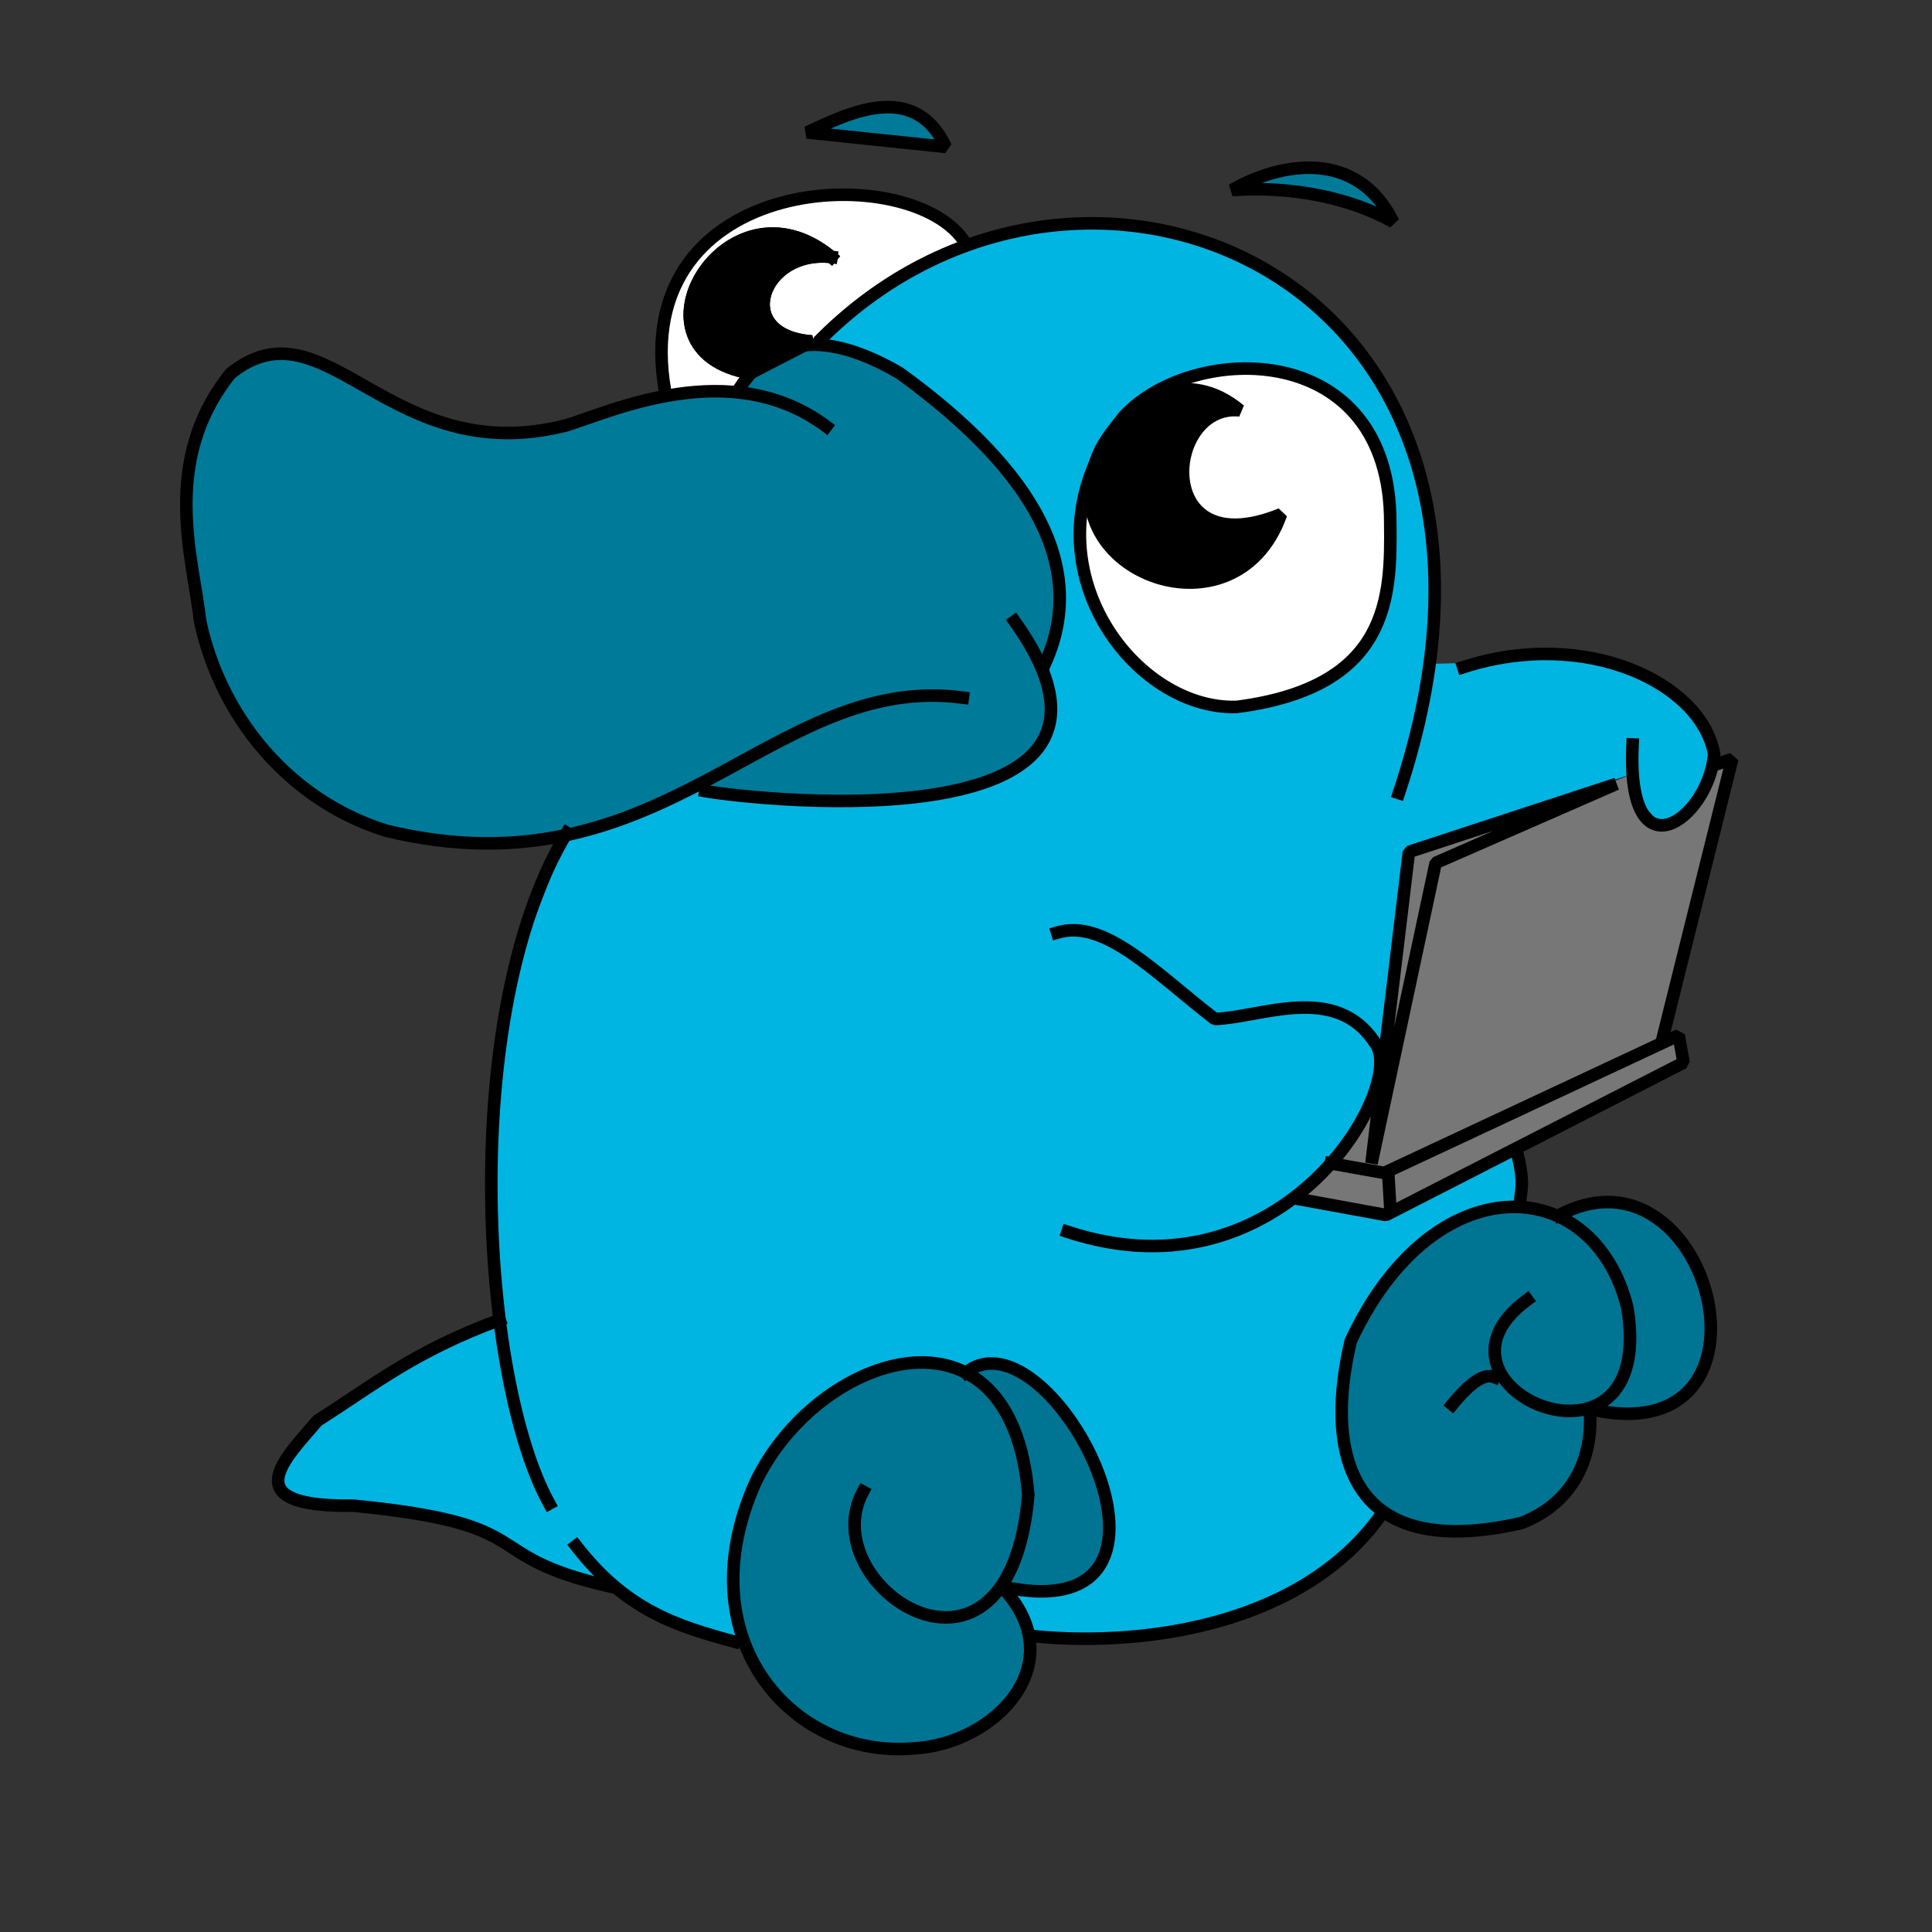 <svg xmlns="http://www.w3.org/2000/svg" viewBox="0 0 240.001 240.001" width="32" height="32"><rect x="0" y="0" width="240.001" height="240.001" fill="#333333" stroke="none"/><path fill="none" stroke="#000" stroke-linecap="square" stroke-linejoin="bevel" stroke-width="1.56" d="M102.715 51.984s0 0 0 0"/><path fill="#fff" fill-rule="evenodd" stroke="#000" stroke-linecap="square" stroke-linejoin="bevel" stroke-width="1.56" d="M120 30.33c-6.201-10.62-42.254-9.221-37.374 18.302C87.506 76.155 126.202 40.95 120 30.33Z"/><path fill-rule="evenodd" stroke="#000" stroke-linecap="square" stroke-linejoin="bevel" stroke-width="1.56" d="M103.27 31.923c-8.683-.99-12.447 9.751-2.418 10.496l-7.633 3.943c-16.309-2.743-2.953-25.216 10.051-14.44"/><path fill="#007a99" fill-rule="evenodd" d="m27.714 47.457-3.79 8.017-.693 8.665L25.42 79.4l3.051 7.613 7.727 9.574 10.472 6.165 10.824 2.165 12.494-1.125 12.057-3.966 4.472-2.227 3.613.8 13.285 1.12 12.494-.772 8.288-2.01 4.983-3.648 1.505-4.404-.664-4.573-.614-1.404 1.92-4.244.205-8.086-4.432-9.199L120 52.867l-8.145-6.352-5.096-2.84-4.643-.876-3.977.796-5.113 2.977-1.046 1.693-9.096 1.134-8.523 2.04-7.852 2.358-6.557.034-4.324-.773-5.261-2.193-6.466-3.426-4.693-2.728-4.42-.909-4.7 1.574-2.374 2.08"/><path fill="#00b5e2" fill-rule="evenodd" d="m102.165 42.731 7.487-6.975 12.712-6.148 12.732-2.175 10.67 1.196 14.38 6.086 9.717 9.168 6.955 14.338 1.965 13.402-.845 10.844 5.183-.146 13.436-1.331 12.19 4.873 4.625 6.946-3.419 8.078-3.623 1.594-2.856-3.228-.214-6.895-.514 3.768-27.537 9.187-2.962 24.234-.868 2.134-1.328 6.169-4.352 6.374-4.26 4.186.456 1.107 10.692 1.325 16.376-8.155-.062 7.179-5.692.453-8.07 5.22-5.826 7.989-2.145 5.542-.19 8.317 1.246 5.903 3.768 4.384-6.307 6.897-9.53 5.239-13.34 3.273-14.626.1-2.483-5.998 6.73.19 4.314-2.75 1.232-6.521-2.277-8.14-5.27-7.547-5.404-3.302-4.839 1.077-6.275-1.02-7.629 1.996-8.465 6.544-5.057 8.849-1.621 8.558 1.29 8.647-9.695-3.031-6.83-4.06-8.63-2.603-8.02-4.341-9.236-2.1-12.325-1.31-2.792-1.24.356-3.508 3.214-3.78 7.103-5.452 10.889-6.15 5.669-2.412-.596-26.062 2.335-17.05 6.735-17.37 15.892-5.793 5.914 1.56 25.329-.696 8.136-2.706 4.694-5.019-.624-8.419 1.6-3.773.154-7.148-1.176-4.917-5.546-8.43-6.093-6.512-7.582-5.882-9.145-2.83"/><path fill="#007493" fill-rule="evenodd" d="m91.902 190.617 3.322-8.953 6.438-7.424 6.95-4.106 7.27-.854 4.118 1.29 3.036-1.296 4.875 1.78 4.805 4.766 4.327 8.099.642 6.958-1.924 4.766-2.982 1.503-7.727.162 2.445 4.474.523 4.558-2.08 4.397-4.172 4.032-6.04 2.125-8.447-.165-6.234-2.29-5.795-5.057-2.95-6.045-1.29-8.457.89-4.263M167.855 166.564l5.615-9.223 5.721-4.917 7.378-2.542 6.44.51 1.616.516 2.676-1.469 5.3-.1 5.057 3.293 3.944 6.184.939 7.5-1.65 4.883-2.737 3.333-5.205.785-5.768-.49.342 3.441-1.409 4.763-2.783 3.723-4.119 2.307-5.567.812-6.593.08-6.077-2.415-3.153-4.742-1.013-6.64.255-6.721.791-2.871"/><path fill="#777" fill-rule="evenodd" d="m161.05 148.87 4.969-4.987 4.881-7.416.626-5.545.877-3.677 2.81-21.419 24.67-8.517 2.717-1.08 1.656 4.954 1.905 1.38 2.784-1.101 3.1-3.591.804-2.992 2.23-.468-8.745 33.69 1.807.657.657 2.976-36.443 19.034-11.304-1.898"/><path fill="none" stroke="#000" stroke-linecap="square" stroke-linejoin="bevel" stroke-width="1.56" d="M102.635 52.962c-11.797-8.797-26.657-1.86-32.273-.128-22.105 5.644-29.901-15.956-41.72-6.433-8.761 10.9-4.632 23.014-3.784 30.75 2.457 11.62 10.821 22.222 23.129 26.05 34.791 8.381 47.798-19.744 71.613-16.537M102.715 51.984s0 0 0 0"/><path fill="none" stroke="#000" stroke-linecap="square" stroke-linejoin="bevel" stroke-width="1.56" d="M87.622 98.275c6.947 1.224 58.224 6.568 38.415-21.093"/><path fill="none" stroke="#000" stroke-linecap="square" stroke-linejoin="bevel" stroke-width="1.56" d="M91.776 48.374c4.214-6.652 10.876-7.325 19.985-2.021 17.178 12.45 23.225 24.41 18.142 35.882"/><path fill="none" stroke="#000" stroke-linecap="square" stroke-linejoin="bevel" stroke-width="1.56" d="M102.14 41.962c32.895-32.643 92.897-7.134 71.635 56.558"/><path fill="#007a99" fill-rule="evenodd" stroke="#000" stroke-linecap="square" stroke-linejoin="bevel" stroke-width="1.56" d="M100.264 16.453c4.849-2.232 13.262-6.612 17.223 1.798ZM153.048 23.61c6.007-3.473 15.55-5.147 20.034 3.976-5.223-2.968-12.506-4.508-20.034-3.976Z"/><path fill="none" stroke="#000" stroke-linecap="square" stroke-linejoin="bevel" stroke-width="1.56" d="M181.775 82.877c15.26-4.933 29.646 1.992 31.166 10.827-.715 8.113-10.945 15.453-10.137-1.22M131.33 115.855c5.91-1.79 12.16 5.02 19.585 10.73 5.791-.212 14.955-4.485 19.841 2.888 4.338 5.043-11.129 32.466-38.143 23.547M70.41 103.456c-13.481 22.252-10.808 67.708-2.181 83.328M71.566 192.03c6.228 8.057 12.585 9.981 19.633 11.9"/><path fill="none" stroke="#000" stroke-linecap="square" stroke-linejoin="bevel" stroke-width="1.56" d="M62.053 163.96c-10.736 3.968-15.696 8.148-22.631 12.527-3.786 4.518-10.61 10.764 4.442 10.553 23.861 2.316 14.995 6.173 31.84 10.026M200.799 97.377l-25.776 8.453-4.652 38.688 7.972-37.325ZM213.326 94.906l1.86-.625-8.548 34.31"/><path fill="none" stroke="#000" stroke-linecap="square" stroke-linejoin="bevel" stroke-width="1.56" d="m165.318 144.518 6.64 1.188 36.572-17.1.61 3.401-36.973 18.928-10.697-1.958M172.456 145.77l.257 4.394M128.571 203.273c14.218 1.362 33.666-1.675 43.174-15.348M188.577 143.668c.9 3.802.22 4.263.272 5.999"/><path fill="none" stroke="#000" stroke-linecap="square" stroke-linejoin="bevel" stroke-width="1.56" d="M107.206 185.293c-6.35 11.725 18.143 28.142 20.532.432-2.05-25.51-26.175-17.654-33.878-1.604-8.696 19.373 4.458 34.364 19.585 33.075 10.167-.5 20.023-10.671 10.972-20.114 27.295 5.973 6.104-34.918-4.417-26.577M189.715 161.47c-14.857 10.907 16.348 24.208 12.433.928-4.212-16.79-24.11-17.806-34.35 4.181-2.986 12.53-1.363 27.751 21.179 22.621 6.367-2.437 9.02-8.057 8.507-14.16 25.227 5.82 15.092-34.187-3.823-24.07"/><path fill="none" stroke="#000" stroke-linecap="square" stroke-linejoin="bevel" stroke-width="1.56" d="M185.607 171.059c-1.217-.48-2.949.661-5.197 3.424"/><path fill="#fff" fill-rule="evenodd" stroke="#000" stroke-linecap="square" stroke-linejoin="bevel" stroke-width="1.56" d="M153.65 87.814c-13.425.47-27.549-19.283-14.012-36.11 8.572-9.253 33.16-9.621 33.065 13.302.102 9.007.043 20.33-19.052 22.808Z"/><path fill-rule="evenodd" stroke="#000" stroke-linecap="square" stroke-linejoin="bevel" stroke-width="1.56" d="M154.025 50.973c-9.465-.931-10.942 19.475 5.108 12.905-5.735 16.24-29.688 6.77-22.36-8.144 3.83-6.913 11-9.964 17.252-4.761Z"/><path fill="none" stroke="#000" stroke-linecap="square" stroke-linejoin="bevel" stroke-width="1.56" d="M103.27 31.923c-8.683-.99-12.447 9.751-2.418 10.496l-7.633 3.943c-16.309-2.743-2.953-25.216 10.051-14.44"/></svg>